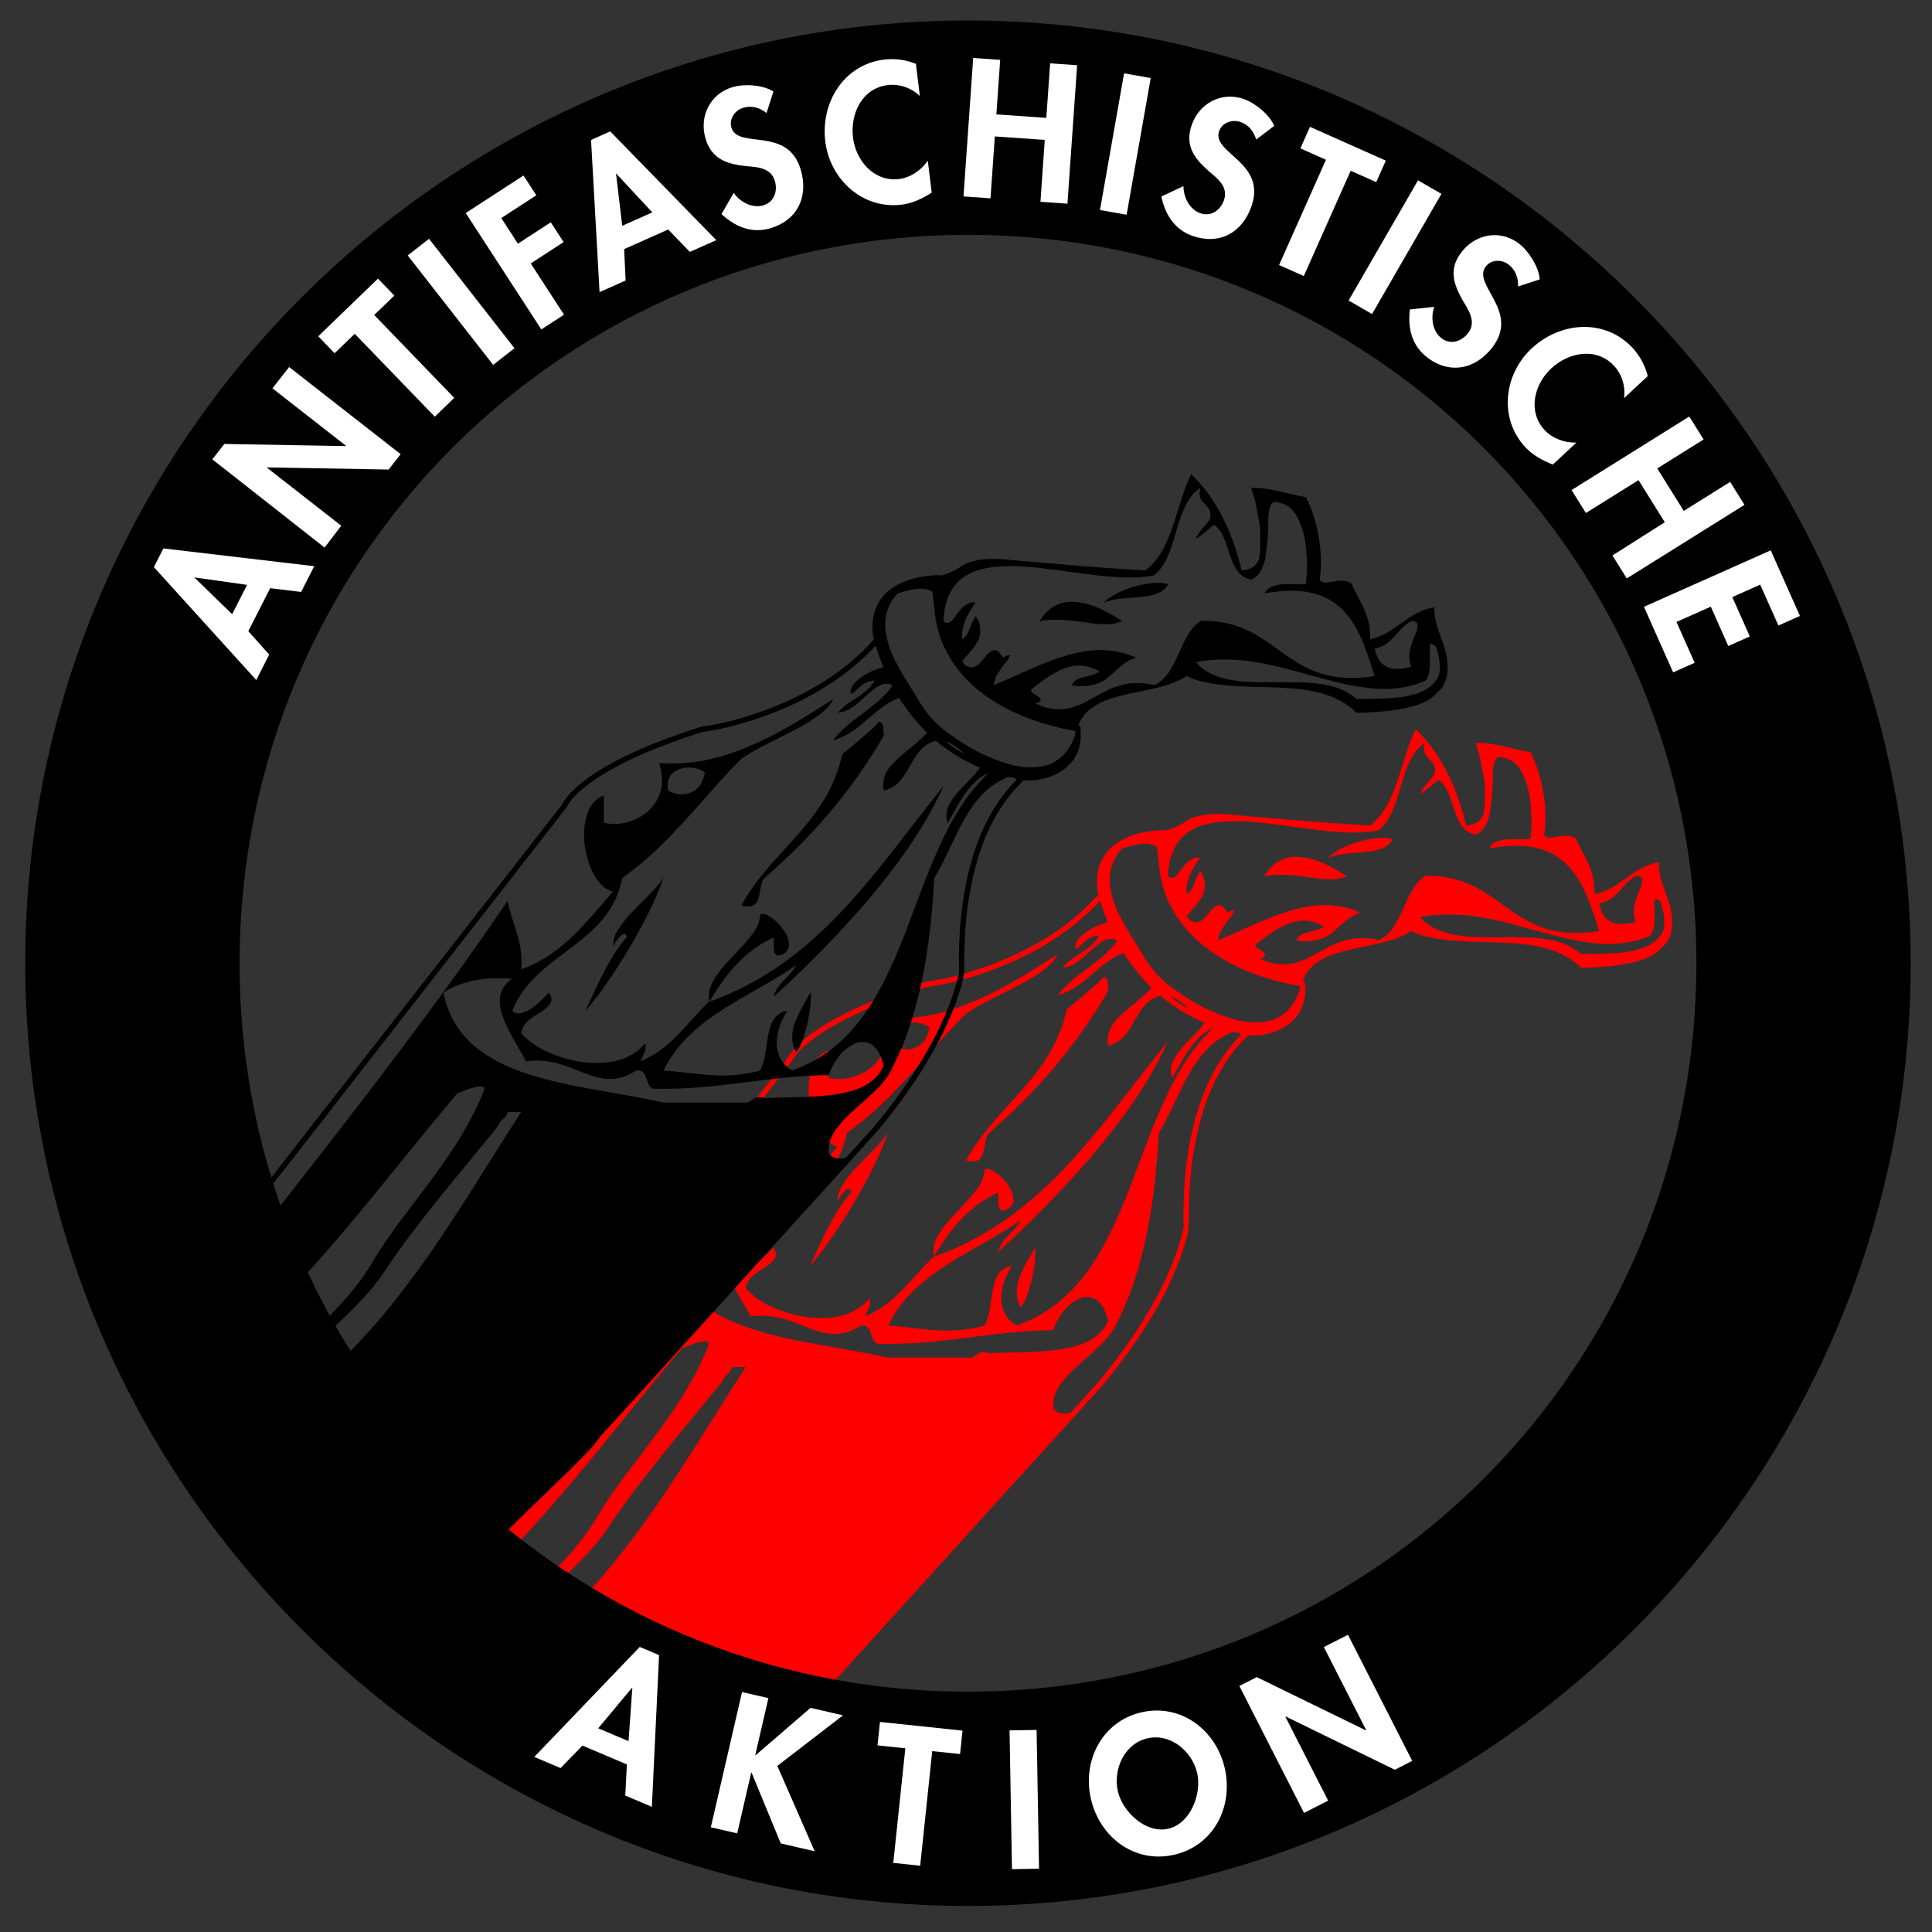 <?xml version="1.0" encoding="UTF-8" standalone="no"?>
<!-- Created with Inkscape (http://www.inkscape.org/) -->
<svg xmlns:inkscape="http://www.inkscape.org/namespaces/inkscape" xmlns:rdf="http://www.w3.org/1999/02/22-rdf-syntax-ns#" xmlns="http://www.w3.org/2000/svg" xmlns:xlink="http://www.w3.org/1999/xlink" xmlns:ns1="http://sozi.baierouge.fr" xmlns:cc="http://creativecommons.org/ns#" xmlns:sodipodi="http://sodipodi.sourceforge.net/DTD/sodipodi-0.dtd" xmlns:dc="http://purl.org/dc/elements/1.1/" id="svg2" xml:space="preserve" viewBox="0 0 367.35 367.35" version="1.1" inkscape:version="0.91 r13725">
  <rect x="0" y="0" width="367.35" height="367.35" fill="#333333" stroke="none"/>
  <g id="g12" transform="matrix(1.25,0,0,-1.25,0,367.35)">
    <g id="g14" transform="scale(.12)">
      <g id="g3105-0" style="fill:#ff0000" transform="matrix(.954 0 0 -.954 429.99 1592.2)">
        <title id="title3107-4">Layer 1</title>
        <g id="svg_1-8" style="fill:#ff0000">
          <g id="svg_2-1" style="fill:#ff0000">
            <path id="svg_3-0" style="fill-rule:evenodd;fill:#ff0000" d="m1399.7 216.96c-11.986 24.413-59.791 13.008-84.719 24.48-1.061-0.032 0.446-0.974 0.719-1.2 0.305-0.655 0.965-0.957 1.44-1.44 1.007-0.913 2.169-1.672 3.12-2.64 2.312-1.528 4.601-3.08 6.961-4.56 4.951-2.728 10.135-5.224 15.6-7.44 11.236-4.043 22.893-7.667 37.199-8.64 0.389 0.068 0.414-0.227 0.72-0.24 7.036-0.156 13.743 0.017 18.96 1.68z"/>
            <path id="svg_4-7" style="fill-rule:evenodd;fill:#ff0000" d="m1338.7 265.68c-13.083 7.62-37.048 3.816-53.04 1.44-16.945-2.077-38.676-4.791-56.158-1.2-0.979-0.231 0.691-1.61 0.959-2.16 0.435-0.926 1.044-1.675 1.68-2.4 1.031-1.689 2.324-3.117 3.6-4.56 2.527-2.915 5.431-5.449 8.4-7.92 6.567-4.313 13.826-7.934 24.24-8.4 0.389 0.067 0.414-0.227 0.72-0.24 31.057 0.624 49.344 14.015 69.599 25.44z"/>
            <path id="svg_5-3" style="fill-rule:evenodd;fill:#ff0000" d="m1015.9 399.84c1.465 0.456 2.786 1.055 3.601 2.16 2.586 3.655 1.628 10.852 2.399 16.32-21.491 36.907-45.763 71.039-72.479 102.72-13.559 15.64-27.4 31-42 45.6-14.602 14.603-30.254 28.139-45.36 42.24-5.587 9.292-3.532 26.228-11.28 33.36-3.633 3.552-12.366 3.355-18 1.68 38.986-72.617 113.93-109.27 133.92-200.88 16.217-14.104 33.65-26.991 48.481-42.48 0.133-0.346 0.374-0.585 0.719-0.72z"/>
            <path id="svg_6-6" style="fill-rule:evenodd;fill:#ff0000" d="m1166.6 502.56c0.621 0.407-0.465 1.116-0.24 1.92-1.039-0.339 0.1-1.318 0.24-1.92z"/>
            <path id="svg_7-3" style="fill-rule:evenodd;fill:#ff0000" d="m728.88 607.44c0.204-0.044 0.227 0.093 0.24 0.24-12.542 34.178-28.782 64.659-46.08 94.08-8.688 14.672-17.854 28.866-27.36 42.72-4.771 6.908-9.78 13.58-14.64 20.4-2.667 3.173-5.189 6.491-7.68 9.84-1.416 1.464-2.693 3.067-3.84 4.8-0.966 0.475-1.161 1.72-2.16 2.16-0.017 0.704-0.549 0.892-0.96 1.2-0.096 0.274-0.716 1.588-0.72 0.48 16.261-34.458 31.026-70.416 54.72-97.44-0.492-1.908-0.878-3.922-2.88-4.32-4.473 0.497-6.914 4.146-9.12 6.96-2.294 2.926-4.689 6.161-6 9.84-0.925-11.826 5.098-20.808 10.32-28.08 16.422-22.938 39.414-39.306 55.92-62.16-0.068-0.388 0.227-0.413 0.24-0.72z"/>
            <path id="svg_8-9" style="fill-rule:evenodd;fill:#ff0000" d="m924.24 759.6c0.204-0.044 0.227 0.094 0.241 0.24 0.075 1.045 0.275 1.963 0.479 2.88 0.367 16.287-2.625 29.216-5.521 42.24-3.463 12.377-6.638 25.041-13.68 33.84-8.089-10.196-6.306-31.812-0.24-42.96 4.946-13.054 12.162-23.838 18.479-35.52-0.066-0.387 0.229-0.413 0.242-0.72z"/>
            <path id="svg_9-5" style="fill-rule:evenodd;fill:#ff0000" d="m1083.4 820.56c0.34 0.361 0.887 1.035 0.479 1.44-0.419-0.22-0.53-0.75-0.479-1.44z"/>
            <path id="svg_10-4" style="fill-rule:evenodd;fill:#ff0000" d="m1430.2 70.8h0.24c33.084 31.877 54.424 75.494 66.961 127.92 11.732-0.667 19.316-5.483 22.799-14.4 2.242-9.792 1.922-21.995 1.92-34.08 0-6.323-0.573-11.481-1.68-16.8-1.115-5.367-1.863-10.499-2.88-15.6-1.696-10.304-4.622-20.658-7.681-28.8 28.896-0.496 48.2 8.601 72.96 12.24 7.47 14.451 12.753 31.088 16.32 49.44 3.583 17.612 4.871 41.157 1.92 60.48 1.536 1.985 3.755 3.285 6.72 3.84 11.959-0.784 27.359-6.632 36 1.92 9.465 22.856 25.555 40.365 24.24 73.2 34.928-7.553 49.531-36.708 85.441-42.48-0.342 30.807 16.588 46.688 17.52 77.28v6.48c-1.014 13.547-5.354 23.767-14.16 29.52-6.062 8.418-16.047 12.912-26.641 16.8-22.162 6.878-48.844 9.236-77.039 10.08h-1.92c-2.688-0.193-3.475-2.286-5.041-3.6-1.545-1.255-3.121-2.479-4.561-3.84-3.296-2.304-6.396-4.802-10.079-6.72-6.985-4.295-14.819-7.74-23.521-10.32-17.006-5.553-37.332-7.787-58.799-8.88-43.254-1.787-89.798-0.283-121.44-13.68-0.834-0.685-2.037-1.002-3.119-1.44-0.535-0.75-1.109 0.472-1.68 0.48-41.133 26.868-120.99 15.013-141.6 62.4-0.551 0.655-1.4 2.032-0.241 2.4 2.485 0.715 1.837 4.563 2.401 7.2v9.6c-0.574 5.746-1.5 11.14-3.121 15.84-3.377 9.263-8.35 16.931-15.36 22.56-13.11 11.594-32.591 19.161-57.12 17.76-38.018 35.343-60.561 86.154-71.52 148.56-5.964 30.757-7.686 65.754-7.681 102.48-0.464 16.812-6.538 29.884-10.8 43.68-4.955 13.364-10.586 26.054-16.32 38.64-24.287 49.074-54.468 92.247-87.839 132.24-34.721 38.64-69.737 76.979-104.64 115.44-69.693 77.03-139.66 153.77-209.28 230.88-17.69 19.029-34.792 38.647-52.56 57.601-4.471 4.729-7.573 10.826-12.24 15.359-4.128 4.992-8.768 9.472-13.2 14.16-9.029 9.291-18.229 18.411-27.6 27.36-32.598 31.642-65.311 63.172-97.68 95.04-4.988 4.132-9.562 8.677-17.04 10.319h-85.92c-88.251-11.827-159.06-41.096-213.84-86.399-27.21-22.791-50.564-49.435-69.6-80.4-9.38-15.58-17.868-32.052-24.96-49.92-6.719-18.24-14.049-35.871-16.08-58.8v-12c-0.086-9.162 3.602-16.066 6.72-22.8 9.15-19.759 19.732-39.04 30.24-57.36 14.222-24.737 29.641-48.279 46.8-70.08 8.355-11.165 17.621-21.419 26.88-31.68 10.073-9.367 17.334-21.546 26.4-31.92 16.723-22.157 34.192-43.568 50.88-65.76 68.475-87.196 136.44-174.93 204.72-262.32 34.059-43.783 68.276-87.399 102.24-131.28 8.67-10.85 17.167-21.874 25.68-32.88 4.848-4.912 7.47-12.05 12.24-17.04 4.098-5.583 9.321-10.039 14.4-14.64 21.21-17.669 46.284-31.476 72.96-43.68 26.591-12.369 55.28-22.641 84.48-32.4 7.131-2.629 16.682-2.838 24.48-4.8 8.336-1.343 15.771-3.588 23.76-5.28 15.147-4.293 29.982-8.898 44.16-14.16 56.261-21.581 104.8-50.875 141.36-92.16 2.263-0.919 0.312-3.5 0.24-5.52-0.549-2.012-0.704-4.417-0.721-6.96-0.616-4.589-0.071-9.953 0.241-14.4 1.229-8.931 3.813-16.505 7.438-23.04 7.565-12.756 18.846-21.795 33.36-27.6 6.931-3.23 15.193-5.127 23.52-6.96 8.257-1.059 19.145-2.938 27.361-1.68 7.843-2.316 14.773-5.545 21.359-9.12 5.917-4.243 11.887-8.433 20.641-9.84 16.342-4.86 37.13-2.904 55.439-1.2 18.512 1.808 37.291 3.349 56.16 4.8 37.288 3.271 74.82 6.301 113.28 8.4 0.773-0.053 1.016 0.424 1.92 0.24 3.863-0.137 4.729-3.272 7.441-4.56 1.82-2.1 3.922-3.917 5.76-6 3.557-4.363 7.02-8.82 9.84-13.92 5.971-9.869 10.484-21.196 14.64-32.88 8.103-23.66 14.399-49.123 24.724-70.559zm-700.84 792.48c22.234 1.206 41.996 4.885 64.32 6 23.228 1.851 45.611-1.037 63.6-6 14.614-24.024 2.674-74.605 36.48-79.439-7.053 11.907-13.68 24.24-14.16 42.72 0.621 18.419 8.477 29.604 20.64 36.48 81.177-28.419 117.9-101.3 149.04-179.76 15.275-39.524 29.284-80.316 46.559-117.84 8.424-19.017 18.043-36.837 28.801-53.52 5.377-8.303 11.266-16.095 17.279-23.76 3.37-3.51 6.199-7.561 9.84-10.8 2.125-2.996 5.122-5.118 7.441-7.92 0.451-0.428 1.109-0.649 1.439-1.2 0.342-0.057 0.404-0.395 0.721-0.48 0.268-0.499 0.258-0.508-0.241-0.24-27.149 13.012-39.384 40.936-54 66.48-3.78-6.852-1.876-18.37 1.68-24 3.312-6.689 7.796-12.204 12.481-17.52 9.121-10.878 20.348-19.651 28.318-31.68-10.977-4.863-21.455-10.224-31.438-16.08-4.675-3.247-9.559-6.281-14.161-9.6-2.201-1.719-4.397-3.442-6.719-5.04-2.183-1.529-4.191-4.407-6.721-4.8-35.775 9.185-31.97 57.951-68.881 66-3.419-22.842 10.18-34.518 21.602-44.88 11.857-10.782 25.299-19.98 36-31.92-13.841-14-26.162-29.52-37.201-46.32-34.522 13.319-50.109 45.57-87.36 56.16 10.903-14.376 25.296-25.266 39.841-36 7.138-5.501 14.275-11.005 21.119-16.8 3.235-3.086 6.334-6.307 9.602-9.36 1.297-1.903 3.067-3.332 4.318-5.28 1.018-1.701 4.023-3.438 3.12-5.52-1.959-2.648-7.448-2.182-11.279-1.68-3.554 1.167-6.694 2.746-9.601 4.56-5.537 3.822-10.296 8.423-15.358 12.72-9.979 8.821-18.952 18.649-35.521 20.88 13.236-17.164 38.215-22.584 48.479-42.72-15.463 0.536-21.292 11.988-30.479 18-2.934-5.107 0.947-10.968 3.6-14.16 3.145-3.576 6.904-6.535 10.801-9.36 8.034-5.405 17.375-9.504 28.079-12.24-3.913-9.046-7.416-18.504-10.32-28.56-36.741 39.34-84.536 69.703-140.4 90.72-13.891 5.39-28.329 10.231-43.68 14.16-14.755 4.588-31.288 7.345-47.76 10.08-29.161 9.479-57.448 19.833-84.24 31.68-26.276 12.285-51.598 25.521-72.72 42.96-5.256 4.344-10.094 9.106-14.64 14.16-4.317 5.363-7.497 11.864-12 17.04-8.362 10.999-16.858 21.862-25.44 32.64-33.722 43.559-67.659 86.9-101.52 130.32-67.532 86.878-135.4 173.4-202.8 260.4-17.194 21.366-33.676 43.443-50.88 64.8-8.336 10.944-16.587 21.973-25.44 32.4-9.63 9.729-18.507 20.212-27.36 30.72-33.786 43.495-62.709 91.85-86.16 145.68-3.779 23.229 5.72 41.607 10.56 60 6.464 17.855 14.114 34.526 22.56 50.4 17.749 30.89 38.797 58.482 64.8 81.12 3.55-3.41 12.902-1.018 17.28-3.601 7.603-4.796 9.472-15.328 19.68-17.52-3.395-30.845-31.781-36.699-36.48-66.24v-0.72c42.528-82.586 124.61-125.63 169.92-205.44 23.6-38.957 52.106-73.015 78.48-109.2 13.378-17.9 26.131-36.429 37.92-55.92 8.813-14.706 16.885-30.155 24.24-46.319 1.754-5.77 5.716-10.6 6-17.04-4.6-4.279-13.422-0.014-18.72 0.96-5.701 2.139-11.417 4.263-17.04 6.479-100.81 118.88-192.17 247.38-311.28 347.98 3.595 16.371-3.799 28.839-6.24 42.24-9.313-4.847-14.582-13.738-18.24-24.24-2.881-10.964-6.304-22.648-5.76-36.24 2.242-26.158 17.477-39.322 18-67.199 132.19-170.41 268.27-338.33 390.24-518.18 5.756 30.38 21.232 53.411 18.24 90.96 40.78-14.59 69.47-43.33 95.76-73.2 4.429-5.011 8.678-10.202 13.2-15.12 2.014-2.706 4.312-5.127 6.48-7.68 0.99-1.33 2.287-2.353 3.12-3.84 0.708-0.492 1.333-1.067 1.68-1.92 0.345-0.337 2.132-1.379 0.96-1.68-11.997-3.714-19.347-12.928-24.96-23.04-5.74-10.342-9.437-23.023-11.76-36.48-4.022-30.812 3.162-60.394 25.2-68.16v36.24c19.203 4.738 37.582-1.193 49.68-8.64 12.785-7.871 22.212-19.695 26.4-35.28 2.917-11.714 0.413-26.255-2.64-35.28 53.405 3.585 94.511-10.986 130.56-27.12 36.363-16.357 68.927-37.793 100.8-57.84-7.104 14.415-20.438 22.601-33.599 30.96-13.442 8.158-28.028 15.172-42.24 22.56-14.512 7.088-28.847 14.353-42 22.8-6.781 4.019-11.103 10.497-16.8 15.6-5.137 5.663-10.25 11.35-15.6 16.8-20.326 22.875-40.208 46.192-61.44 68.16-10.353 11.248-21.47 21.729-32.64 32.16-11.449 10.151-23.789 19.411-36 28.8-17.721 89.796-116.01 99.031-146.16 176.4 2.104 2.056 4.93 3.39 9.12 3.36 10.038-1.242 15.99-6.57 22.56-11.28 2.99-2.69 6.008-5.353 8.88-8.16 2.862-2.504 5.481-6.511 8.4-8.16 1.452 2.868 3.446 5.194 3.12 9.84-0.239 1.681-0.769 3.072-1.44 4.32-10.341 15.739-34.772 17.387-38.64 39.6v0.48c18.623 19.778 45.289 31.511 77.76 37.439 16.365 2.669 38.115 2.389 52.08-2.16 14.885-4.075 26.693-12.506 34.8-22.56 2.567 10.763-3.855 16.38-6 24 40.5-16.381 62.032-51.728 91.2-79.44-2.739-14.923 4.153-25.955 9.84-34.8 6.45-8.991 13.622-17.258 21.36-24.96 7.343-8.032 14.993-15.799 21.84-24.24 6.82-8.409 13.797-17.593 14.64-31.68 5.684-1.856 10.948 1.898 14.64 4.32 4.263 2.618 7.461 6.299 11.04 9.6 5.813 7.867 12.801 14.559 12.48 28.56-1.638 7.324-7.567 11.63-14.88 12.48-7.655-2.184-4.443-15.237-5.52-24-19.741 8.66-35.636 21.164-49.44 35.76-6.953 7.287-13.279 15.201-19.2 23.52-3.006 4.114-5.771 8.468-8.64 12.72-1.345 2.175-2.692 4.348-4.08 6.48-0.507 1.253-1.413 2.107-1.92 3.36-0.361 0.895-2.179 2.705-1.44 3.12 146.4-52.24 221.7-176.88 310.3-286.08-26.261 58.062-62.421 106.22-100.8 152.16-39.023 44.979-81.088 88.19-124.8 127.68 4.728-19.112 22.417-26.542 30-42-62.112 43.249-141.89 68.832-176.16 139.92zm651.64-658.08c-26.131 5.397-59.904 2.282-85.68-1.2-27.574-3.306-53.937-7.825-82.562-10.08-29.567-2.35-61.271-0.716-79.92 10.8-19.803 11.076-30.249 31.511-31.68 60.96 1.157 1.402 2.36 2.761 4.8 2.88 7.033-1.207 9.204-7.276 12.961-11.76 3.835-4.404 7.219-9.26 12.239-12.48 1.516-0.964 3.167-1.793 5.04-2.4 1.996-0.672 5.218-1.033 7.68-0.48-8.818 13.421-18.553 25.925-18.24 48.48 10.344-4.857 11.058-21.423 18.24-30.24 7.098 7.13 8.621 25.283 1.92 34.08-4.812 10.228-13.335 16.745-19.439 25.68 1.054 1.986 2.475 3.605 3.841 5.28 2.85 1.647 7.298 3.651 11.759 2.16 12.219-4.261 13.961-19 26.881-22.56 6.294 0.985 8.396 6.164 11.76 10.08 2.768-0.994 5.271-3.528 8.88-2.88-2.07 7.053-8.397 11.921-12 18.24-4.046 6.194-8.896 11.583-9.36 21.36 29.102-11.777 55.809-25.952 86.4-36.24 15.356-5.123 31.598-9.362 51.119-10.32 20.94-0.458 37.455 3.506 51.361 10.08-15.822 4.898-25.18 16.261-36.48 25.68-10.239 9.257-29.311 15.25-48.721 10.8 5.143-13.098 26.715-9.766 36.48-18.24-6.402-4.008-15.133-7.278-25.2-7.68-10.114-0.404-19.581 3.083-26.88 6-7.346 3.614-14.23 7.69-20.639 12.24-3.135 2.307-6.35 4.531-9.361 6.96-2.979 2.54-6.691 4.347-9.12 7.44 2.437 6.364 11.372 6.228 13.44 12.96-0.811 3.03-4.016 3.665-6.959 4.56 10.287 5.794 26.223 9.683 42 6.96 14.369-2.67 24.984-9.096 36-15.12 10.897-6.062 21.657-12.261 35.039-15.84 12.771-4.172 31.926-3.69 45.119-0.24 32.574-16.388 31.926-65.994 61.44-85.44 52.662-1.14 80.606 22.434 110.64 43.92 15.113 10.647 30.979 20.542 50.641 26.64 18.908 5.98 47.932 6.846 69.6 2.64-15.7-50.02-31.5-100.02-86.4-110.88-18.263-4.235-42.079-1.993-59.76 1.2 6.928-15.692 33.041-11.854 54.721-12.24 3.129-23.03 1.67-50.967-3.841-70.32-6.14-19.779-14.341-37.499-38.64-39.12-8.398 5.921-7.201 22.719-7.439 36-0.394 14.247-2.342 26.938-3.84 40.08-3.415 12.106-7.799 23.242-19.201 27.36-33.292-7.347-25.02-56.26-48.959-72.96-3.83 3.37-7.949 6.451-11.76 9.84-4.213 2.668-7.799 7.241-12.721 8.4 4.783-9.777 12.584-16.537 18.721-24.96 4.798-15.955-8.576-19.538-12.24-28.32-1.429-3.421-1.627-8.919-0.24-13.44-0.014-0.146-0.035-0.284-0.24-0.24-35.492 23.548-28.299 89.782-61.2 115.92zm-312.48 17.76c-0.308 0.013-0.333 0.308-0.721 0.24-10.464 0.656-18.54 3.701-27.36 6-10.797 11.21-19.068 28.219-16.08 50.88 2.778 20.103 10.66 35.1 18.72 49.92 8.11 14.77 17.584 28.176 25.921 42.72 8.463 14.416 19.242 26.517 31.68 36.96 25.892 19.869 54.205 37.313 90.24 47.04 17.222 5.314 44.714 5.126 57.839-3.6 7.147-4.292 13.306-9.575 17.761-16.56 2.484-3.195 4.526-6.833 6.239-10.8 1.702-4.059 4.177-7.344 3.601-13.68-52.9-9.49-97-27.74-131-56.16-16.908-14.294-31.374-31.026-41.521-52.08-5.349-10.251-9.291-21.909-12-34.8-2.615-13.066-3.342-28.019-5.279-41.76-4.292-3.151-10.275-4.607-18.001-4.32zm651.6 92.88c-0.299-10.139 2.293-17.388 5.041-24.48 1.835-7.162 7.68-13.758 5.52-22.56-1.572-1.948-4.193-2.846-7.68-2.88-18.744 9.657-24.441 32.359-48.721 36.48 2.842 15.158 10.355 25.644 26.881 27.12 8.447 0.368 15.088-1.072 21.6-2.64-1.136-3.425-2.298-6.822-2.641-11.04zm27.361-18.72c-0.867 16.705 3.188 38.589-6 48-19.273 9.308-49.012 13.565-77.041 9.6-26.828-3.012-49.791-9.888-73.439-16.08-23.326-6.514-46.562-13.119-72-17.52-24.045-4.72-57.867-5.958-82.08-0.48 3.914 5.846 11.186 10.413 17.76 14.4 7.379 3.58 15.346 6.573 24.479 8.4 17.964 3.957 39.833 4.007 61.92 3.84 21.878 0.042 44.46-0.62 63.12 2.64 9.588 1.372 18.006 3.914 25.92 6.96 3.532 1.907 7.48 3.399 10.561 5.76 3.816 1.703 6.045 4.994 9.84 6.72 46.07 0.15 92.443 0.604 108.24-29.52 4.678-12.232 0.418-29.01-3.121-39.6-1.998-1.92-4.137-3.703-7.92-3.84-0.28 0.04-0.261 0.38-0.239 0.72zm-629.76 135.84c-2.789-1.961-10.016-6.925-13.198-6.48 0.077-0.011 0.16 0.008 0.238 0 7.351 5.85 15.962 11.718 24.241 15.84-3.062-2.895-6.701-6.141-11.281-9.36zm-357.14 27.6c-16.727 1.511-28.916 11.139-25.2 30.72 5.347 2.973 11.471 5.169 19.92 5.04 17.543-1.816 26.012-12.708 28.8-29.28-5.82-4.18-13.23-6.77-23.52-6.48zm426.48 12.72c-55.029 21.53-68.931 86.27-98.159 134.4-4.106 80.057-15.54 152.78-38.641 213.84-5.829 15.21-12.533 29.547-19.68 43.44-7.474 13.566-18.248 23.832-29.279 33.84-11.058 9.983-22.631 19.45-32.881 30.24-9.548 11.252-20.489 22.39-19.681 43.2 2.486 7.121 13.129 9.539 22.32 6.96 4.572-3.668 8.021-8.459 12-12.721 4.004-4.236 7.971-8.51 11.76-12.96 8.122-8.439 15.573-17.547 23.04-26.64 14.854-18.267 28.846-37.396 42-57.36 25.783-40.38 49.463-82.856 62.16-136.32-1.639-56.221 4.448-106.73 16.801-149.76 6.385-21.456 14.254-41.426 24.239-59.28 4.896-9.025 10.397-17.443 16.321-25.44 3.009-3.95 6.051-7.868 9.358-11.52 1.474-1.966 3.386-3.495 4.802-5.52 0.979-0.779 1.859-1.66 2.639-2.64 0.813-0.806 2.522-1.549 1.439-2.88-1.838-2.363-7.772-3.045-10.558-2.879zm-686.12 267.36c-0.307 0.013-0.332 0.308-0.72 0.24-13.327 0.513-25.105 2.575-35.52 6-5.576 1.304-10.097 3.663-15.12 5.52-2.081 1.359-4.627 2.253-6.72 3.6-1.89 1.325-5.327 2.333-6 4.08 12.409 60.052 56.831 89.472 111.36 107.52 54.909 18.174 121.5 24.715 180.96 38.16 36.536-0.033 75.686 0.046 110.64 0 5.401-1.318 7.81-5.63 13.44-6.72 0.501-0.379 1.594-0.167 2.16-0.48 3.427-0.146 5.801 0.759 8.64 1.2 63.69-2.633 136.01 3.369 157.2-41.76 0.418-0.221 0.529-0.75 0.479-1.44-2.672-9.728-6.078-18.721-12.479-24.72-4.444-6.866-19.54-8.861-27.361-3.6-16.582 8.217-26.35 23.249-33.358 41.039-82.402 0.858-148.98 20.535-233.28 18-11.004-3.956-5.472-24.448-20.64-24.239-5.946 1.733-9.816 5.543-15.6 7.439-5.711 1.969-11.493 3.867-19.2 3.84-14.845 0.525-26.391-4.328-37.44-8.399-21.093-8.307-44.944-19.301-75.84-14.88-9.089-17.71-20.118-33.482-28.08-52.32-3.851-9.309-7.7-19.765-6.48-33.36 1.059-5.661 3.009-10.431 5.76-14.4 1.59-1.771 2.895-3.826 4.8-5.28 0.818-0.862 1.823-1.538 2.64-2.4 0.504-0.296 0.936-0.664 1.44-0.96 0.049-0.399 1.875-0.871 0.72-0.96-8.087-0.953-17.389-0.691-26.401-0.72zm20.88 178.32c-1.355 6.245-6.597 8.603-9.84 12.96-4.94 9.779-12.693 16.747-18.96 25.2-6.619 8.101-13.246 16.193-19.92 24.239-13.303 16.218-26.639 32.401-39.84 48.721-26.229 32.729-52.145 65.775-75.6 101.28-47.14 70.455-128.21 108.27-158.4 194.88 78.001-46.88 139.01-110.75 192.24-182.4 26.956-35.444 51.645-73.156 76.08-111.12 12.136-19.064 24.213-38.187 36.24-57.36 5.956-9.644 12.214-18.985 18-28.8 3.382-4.458 6-9.68 9.36-14.16 1.331-2.589 2.947-4.893 4.56-7.199 0.56-1.361 1.534-2.307 2.16-3.601 0.392-1.016 2.479-2.735 1.68-3.359h-17.28c-0.302 0.097-0.49 0.308-0.48 0.719zm-225.6 535.44c-6.539-29.78-29.355-43.285-66.48-42.479 7.36 27.999 31.92 40.879 66.48 42.479zm12.48 0.24c-1.203 12.106 2.174 21.648 13.92 21.601 6.421-0.299 11.632-1.809 16.56-3.601 3.262-18.28-14.397-19.833-30.48-18z"/>
            <path id="svg_11-3" style="fill-rule:evenodd;fill:#ff0000" d="m421.2 723.36c0.567 0.067-0.275 0.641-0.24 0.96-0.736-0.236 0.276-0.64 0.24-0.96z"/>
            <path id="svg_12-9" style="fill-rule:evenodd;fill:#ff0000" d="m412.8 733.92c0.134 0.86-0.783 2.732-2.16 2.88 0.621-1.059 1.493-1.867 2.16-2.88z"/>
            <path id="svg_13-8" style="fill-rule:evenodd;fill:#ff0000" d="m1072.8 838.8c0.528-0.219-0.927 1.375-0.96 2.16-0.262 0.493-1.962 2.337-0.959 1.2 0.435-1.325 1.232-2.287 1.919-3.36z"/>
          </g>
        </g>
      </g>
      <g id="g3105" transform="matrix(.954 0 0 -.954 145.39 1915.5)">
        <title id="title3107">Layer 1</title>
        <g id="svg_1">
          <g id="svg_2">
            <path id="svg_3" style="fill-rule:evenodd" d="m1399.7 216.96c-11.986 24.413-59.791 13.008-84.719 24.48-1.061-0.032 0.446-0.974 0.719-1.2 0.305-0.655 0.965-0.957 1.44-1.44 1.007-0.913 2.169-1.672 3.12-2.64 2.312-1.528 4.601-3.08 6.961-4.56 4.951-2.728 10.135-5.224 15.6-7.44 11.236-4.043 22.893-7.667 37.199-8.64 0.389 0.068 0.414-0.227 0.72-0.24 7.036-0.156 13.743 0.017 18.96 1.68z"/>
            <path id="svg_4" style="fill-rule:evenodd" d="m1338.7 265.68c-13.083 7.62-37.048 3.816-53.04 1.44-16.945-2.077-38.676-4.791-56.158-1.2-0.979-0.231 0.691-1.61 0.959-2.16 0.435-0.926 1.044-1.675 1.68-2.4 1.031-1.689 2.324-3.117 3.6-4.56 2.527-2.915 5.431-5.449 8.4-7.92 6.567-4.313 13.826-7.934 24.24-8.4 0.389 0.067 0.414-0.227 0.72-0.24 31.057 0.624 49.344 14.015 69.599 25.44z"/>
            <path id="svg_5" style="fill-rule:evenodd" d="m1015.9 399.84c1.465 0.456 2.786 1.055 3.601 2.16 2.586 3.655 1.628 10.852 2.399 16.32-21.491 36.907-45.763 71.039-72.479 102.72-13.559 15.64-27.4 31-42 45.6-14.602 14.603-30.254 28.139-45.36 42.24-5.587 9.292-3.532 26.228-11.28 33.36-3.633 3.552-12.366 3.355-18 1.68 38.986-72.617 113.93-109.27 133.92-200.88 16.217-14.104 33.65-26.991 48.481-42.48 0.133-0.346 0.374-0.585 0.719-0.72z"/>
            <path id="svg_6" style="fill-rule:evenodd" d="m1166.6 502.56c0.621 0.407-0.465 1.116-0.24 1.92-1.039-0.339 0.1-1.318 0.24-1.92z"/>
            <path id="svg_7" style="fill-rule:evenodd" d="m728.88 607.44c0.204-0.044 0.227 0.093 0.24 0.24-12.542 34.178-28.782 64.659-46.08 94.08-8.688 14.672-17.854 28.866-27.36 42.72-4.771 6.908-9.78 13.58-14.64 20.4-2.667 3.173-5.189 6.491-7.68 9.84-1.416 1.464-2.693 3.067-3.84 4.8-0.966 0.475-1.161 1.72-2.16 2.16-0.017 0.704-0.549 0.892-0.96 1.2-0.096 0.274-0.716 1.588-0.72 0.48 16.261-34.458 31.026-70.416 54.72-97.44-0.492-1.908-0.878-3.922-2.88-4.32-4.473 0.497-6.914 4.146-9.12 6.96-2.294 2.926-4.689 6.161-6 9.84-0.925-11.826 5.098-20.808 10.32-28.08 16.422-22.938 39.414-39.306 55.92-62.16-0.068-0.388 0.227-0.413 0.24-0.72z"/>
            <path id="svg_8" style="fill-rule:evenodd" d="m924.24 759.6c0.204-0.044 0.227 0.094 0.241 0.24 0.075 1.045 0.275 1.963 0.479 2.88 0.367 16.287-2.625 29.216-5.521 42.24-3.463 12.377-6.638 25.041-13.68 33.84-8.089-10.196-6.306-31.812-0.24-42.96 4.946-13.054 12.162-23.838 18.479-35.52-0.066-0.387 0.229-0.413 0.242-0.72z"/>
            <path id="svg_9" style="fill-rule:evenodd" d="m1083.4 820.56c0.34 0.361 0.887 1.035 0.479 1.44-0.419-0.22-0.53-0.75-0.479-1.44z"/>
            <path id="svg_10" style="fill-rule:evenodd" d="m1430.2 70.8h0.24c33.084 31.877 54.424 75.494 66.961 127.92 11.732-0.667 19.316-5.483 22.799-14.4 2.242-9.792 1.922-21.995 1.92-34.08 0-6.323-0.573-11.481-1.68-16.8-1.115-5.367-1.863-10.499-2.88-15.6-1.696-10.304-4.622-20.658-7.681-28.8 28.896-0.496 48.2 8.601 72.96 12.24 7.47 14.451 12.753 31.088 16.32 49.44 3.583 17.612 4.871 41.157 1.92 60.48 1.536 1.985 3.755 3.285 6.72 3.84 11.959-0.784 27.359-6.632 36 1.92 9.465 22.856 25.555 40.365 24.24 73.2 34.928-7.553 49.531-36.708 85.441-42.48-0.342 30.807 16.588 46.688 17.52 77.28v6.48c-1.014 13.547-5.354 23.767-14.16 29.52-6.062 8.418-16.047 12.912-26.641 16.8-22.162 6.878-48.844 9.236-77.039 10.08h-1.92c-2.688-0.193-3.475-2.286-5.041-3.6-1.545-1.255-3.121-2.479-4.561-3.84-3.296-2.304-6.396-4.802-10.079-6.72-6.985-4.295-14.819-7.74-23.521-10.32-17.006-5.553-37.332-7.787-58.799-8.88-43.254-1.787-89.798-0.283-121.44-13.68-0.834-0.685-2.037-1.002-3.119-1.44-0.535-0.75-1.109 0.472-1.68 0.48-41.133 26.868-120.99 15.013-141.6 62.4-0.551 0.655-1.4 2.032-0.241 2.4 2.485 0.715 1.837 4.563 2.401 7.2v9.6c-0.574 5.746-1.5 11.14-3.121 15.84-3.377 9.263-8.35 16.931-15.36 22.56-13.11 11.594-32.591 19.161-57.12 17.76-38.018 35.343-60.561 86.154-71.52 148.56-5.964 30.757-7.686 65.754-7.681 102.48-0.464 16.812-6.538 29.884-10.8 43.68-4.955 13.364-10.586 26.054-16.32 38.64-24.287 49.074-54.468 92.247-87.839 132.24-34.721 38.64-69.737 76.979-104.64 115.44-69.693 77.03-139.66 153.77-209.28 230.88-17.69 19.029-34.792 38.647-52.56 57.601-4.471 4.729-7.573 10.826-12.24 15.359-4.128 4.992-8.768 9.472-13.2 14.16-9.029 9.291-18.229 18.411-27.6 27.36-32.598 31.642-65.311 63.172-97.68 95.04-4.988 4.132-9.562 8.677-17.04 10.319h-85.92c-88.251-11.827-159.06-41.096-213.84-86.399-27.21-22.791-50.564-49.435-69.6-80.4-9.38-15.58-17.868-32.052-24.96-49.92-6.719-18.24-14.049-35.871-16.08-58.8v-12c-0.086-9.162 3.602-16.066 6.72-22.8 9.15-19.759 19.732-39.04 30.24-57.36 14.222-24.737 29.641-48.279 46.8-70.08 8.355-11.165 17.621-21.419 26.88-31.68 10.073-9.367 17.334-21.546 26.4-31.92 16.723-22.157 34.192-43.568 50.88-65.76 68.475-87.196 136.44-174.93 204.72-262.32 34.059-43.783 68.276-87.399 102.24-131.28 8.67-10.85 17.167-21.874 25.68-32.88 4.848-4.912 7.47-12.05 12.24-17.04 4.098-5.583 9.321-10.039 14.4-14.64 21.21-17.669 46.284-31.476 72.96-43.68 26.591-12.369 55.28-22.641 84.48-32.4 7.131-2.629 16.682-2.838 24.48-4.8 8.336-1.343 15.771-3.588 23.76-5.28 15.147-4.293 29.982-8.898 44.16-14.16 56.261-21.581 104.8-50.875 141.36-92.16 2.263-0.919 0.312-3.5 0.24-5.52-0.549-2.012-0.704-4.417-0.721-6.96-0.616-4.589-0.071-9.953 0.241-14.4 1.229-8.931 3.813-16.505 7.438-23.04 7.565-12.756 18.846-21.795 33.36-27.6 6.931-3.23 15.193-5.127 23.52-6.96 8.257-1.059 19.145-2.938 27.361-1.68 7.843-2.316 14.773-5.545 21.359-9.12 5.917-4.243 11.887-8.433 20.641-9.84 16.342-4.86 37.13-2.904 55.439-1.2 18.512 1.808 37.291 3.349 56.16 4.8 37.288 3.271 74.82 6.301 113.28 8.4 0.773-0.053 1.016 0.424 1.92 0.24 3.863-0.137 4.729-3.272 7.441-4.56 1.82-2.1 3.922-3.917 5.76-6 3.557-4.363 7.02-8.82 9.84-13.92 5.971-9.869 10.484-21.196 14.64-32.88 8.103-23.66 14.399-49.123 24.724-70.559zm-700.84 792.48c22.234 1.206 41.996 4.885 64.32 6 23.228 1.851 45.611-1.037 63.6-6 14.614-24.024 2.674-74.605 36.48-79.439-7.053 11.907-13.68 24.24-14.16 42.72 0.621 18.419 8.477 29.604 20.64 36.48 81.177-28.419 117.9-101.3 149.04-179.76 15.275-39.524 29.284-80.316 46.559-117.84 8.424-19.017 18.043-36.837 28.801-53.52 5.377-8.303 11.266-16.095 17.279-23.76 3.37-3.51 6.199-7.561 9.84-10.8 2.125-2.996 5.122-5.118 7.441-7.92 0.451-0.428 1.109-0.649 1.439-1.2 0.342-0.057 0.404-0.395 0.721-0.48 0.268-0.499 0.258-0.508-0.241-0.24-27.149 13.012-39.384 40.936-54 66.48-3.78-6.852-1.876-18.37 1.68-24 3.312-6.689 7.796-12.204 12.481-17.52 9.121-10.878 20.348-19.651 28.318-31.68-10.977-4.863-21.455-10.224-31.438-16.08-4.675-3.247-9.559-6.281-14.161-9.6-2.201-1.719-4.397-3.442-6.719-5.04-2.183-1.529-4.191-4.407-6.721-4.8-35.775 9.185-31.97 57.951-68.881 66-3.419-22.842 10.18-34.518 21.602-44.88 11.857-10.782 25.299-19.98 36-31.92-13.841-14-26.162-29.52-37.201-46.32-34.522 13.319-50.109 45.57-87.36 56.16 10.903-14.376 25.296-25.266 39.841-36 7.138-5.501 14.275-11.005 21.119-16.8 3.235-3.086 6.334-6.307 9.602-9.36 1.297-1.903 3.067-3.332 4.318-5.28 1.018-1.701 4.023-3.438 3.12-5.52-1.959-2.648-7.448-2.182-11.279-1.68-3.554 1.167-6.694 2.746-9.601 4.56-5.537 3.822-10.296 8.423-15.358 12.72-9.979 8.821-18.952 18.649-35.521 20.88 13.236-17.164 38.215-22.584 48.479-42.72-15.463 0.536-21.292 11.988-30.479 18-2.934-5.107 0.947-10.968 3.6-14.16 3.145-3.576 6.904-6.535 10.801-9.36 8.034-5.405 17.375-9.504 28.079-12.24-3.913-9.046-7.416-18.504-10.32-28.56-36.741 39.34-84.536 69.703-140.4 90.72-13.891 5.39-28.329 10.231-43.68 14.16-14.755 4.588-31.288 7.345-47.76 10.08-29.161 9.479-57.448 19.833-84.24 31.68-26.276 12.285-51.598 25.521-72.72 42.96-5.256 4.344-10.094 9.106-14.64 14.16-4.317 5.363-7.497 11.864-12 17.04-8.362 10.999-16.858 21.862-25.44 32.64-33.722 43.559-67.659 86.9-101.52 130.32-67.532 86.878-135.4 173.4-202.8 260.4-17.194 21.366-33.676 43.443-50.88 64.8-8.336 10.944-16.587 21.973-25.44 32.4-9.63 9.729-18.507 20.212-27.36 30.72-33.786 43.495-62.709 91.85-86.16 145.68-3.779 23.229 5.72 41.607 10.56 60 6.464 17.855 14.114 34.526 22.56 50.4 17.749 30.89 38.797 58.482 64.8 81.12 3.55-3.41 12.902-1.018 17.28-3.601 7.603-4.796 9.472-15.328 19.68-17.52-3.395-30.845-31.781-36.699-36.48-66.24v-0.72c42.528-82.586 124.61-125.63 169.92-205.44 23.6-38.957 52.106-73.015 78.48-109.2 13.378-17.9 26.131-36.429 37.92-55.92 8.813-14.706 16.885-30.155 24.24-46.319 1.754-5.77 5.716-10.6 6-17.04-4.6-4.279-13.422-0.014-18.72 0.96-5.701 2.139-11.417 4.263-17.04 6.479-100.81 118.88-192.17 247.38-311.28 347.98 3.595 16.371-3.799 28.839-6.24 42.24-9.313-4.847-14.582-13.738-18.24-24.24-2.881-10.964-6.304-22.648-5.76-36.24 2.242-26.158 17.477-39.322 18-67.199 132.19-170.41 268.27-338.33 390.24-518.18 5.756 30.38 21.232 53.411 18.24 90.96 40.78-14.59 69.47-43.33 95.76-73.2 4.429-5.011 8.678-10.202 13.2-15.12 2.014-2.706 4.312-5.127 6.48-7.68 0.99-1.33 2.287-2.353 3.12-3.84 0.708-0.492 1.333-1.067 1.68-1.92 0.345-0.337 2.132-1.379 0.96-1.68-11.997-3.714-19.347-12.928-24.96-23.04-5.74-10.342-9.437-23.023-11.76-36.48-4.022-30.812 3.162-60.394 25.2-68.16v36.24c19.203 4.738 37.582-1.193 49.68-8.64 12.785-7.871 22.212-19.695 26.4-35.28 2.917-11.714 0.413-26.255-2.64-35.28 53.405 3.585 94.511-10.986 130.56-27.12 36.363-16.357 68.927-37.793 100.8-57.84-7.104 14.415-20.438 22.601-33.599 30.96-13.442 8.158-28.028 15.172-42.24 22.56-14.512 7.088-28.847 14.353-42 22.8-6.781 4.019-11.103 10.497-16.8 15.6-5.137 5.663-10.25 11.35-15.6 16.8-20.326 22.875-40.208 46.192-61.44 68.16-10.353 11.248-21.47 21.729-32.64 32.16-11.449 10.151-23.789 19.411-36 28.8-17.721 89.796-116.01 99.031-146.16 176.4 2.104 2.056 4.93 3.39 9.12 3.36 10.038-1.242 15.99-6.57 22.56-11.28 2.99-2.69 6.008-5.353 8.88-8.16 2.862-2.504 5.481-6.511 8.4-8.16 1.452 2.868 3.446 5.194 3.12 9.84-0.239 1.681-0.769 3.072-1.44 4.32-10.341 15.739-34.772 17.387-38.64 39.6v0.48c18.623 19.778 45.289 31.511 77.76 37.439 16.365 2.669 38.115 2.389 52.08-2.16 14.885-4.075 26.693-12.506 34.8-22.56 2.567 10.763-3.855 16.38-6 24 40.5-16.381 62.032-51.728 91.2-79.44-2.739-14.923 4.153-25.955 9.84-34.8 6.45-8.991 13.622-17.258 21.36-24.96 7.343-8.032 14.993-15.799 21.84-24.24 6.82-8.409 13.797-17.593 14.64-31.68 5.684-1.856 10.948 1.898 14.64 4.32 4.263 2.618 7.461 6.299 11.04 9.6 5.813 7.867 12.801 14.559 12.48 28.56-1.638 7.324-7.567 11.63-14.88 12.48-7.655-2.184-4.443-15.237-5.52-24-19.741 8.66-35.636 21.164-49.44 35.76-6.953 7.287-13.279 15.201-19.2 23.52-3.006 4.114-5.771 8.468-8.64 12.72-1.345 2.175-2.692 4.348-4.08 6.48-0.507 1.253-1.413 2.107-1.92 3.36-0.361 0.895-2.179 2.705-1.44 3.12 146.4-52.24 221.7-176.88 310.3-286.08-26.261 58.062-62.421 106.22-100.8 152.16-39.023 44.979-81.088 88.19-124.8 127.68 4.728-19.112 22.417-26.542 30-42-62.112 43.249-141.89 68.832-176.16 139.92zm651.64-658.08c-26.131 5.397-59.904 2.282-85.68-1.2-27.574-3.306-53.937-7.825-82.562-10.08-29.567-2.35-61.271-0.716-79.92 10.8-19.803 11.076-30.249 31.511-31.68 60.96 1.157 1.402 2.36 2.761 4.8 2.88 7.033-1.207 9.204-7.276 12.961-11.76 3.835-4.404 7.219-9.26 12.239-12.48 1.516-0.964 3.167-1.793 5.04-2.4 1.996-0.672 5.218-1.033 7.68-0.48-8.818 13.421-18.553 25.925-18.24 48.48 10.344-4.857 11.058-21.423 18.24-30.24 7.098 7.13 8.621 25.283 1.92 34.08-4.812 10.228-13.335 16.745-19.439 25.68 1.054 1.986 2.475 3.605 3.841 5.28 2.85 1.647 7.298 3.651 11.759 2.16 12.219-4.261 13.961-19 26.881-22.56 6.294 0.985 8.396 6.164 11.76 10.08 2.768-0.994 5.271-3.528 8.88-2.88-2.07 7.053-8.397 11.921-12 18.24-4.046 6.194-8.896 11.583-9.36 21.36 29.102-11.777 55.809-25.952 86.4-36.24 15.356-5.123 31.598-9.362 51.119-10.32 20.94-0.458 37.455 3.506 51.361 10.08-15.822 4.898-25.18 16.261-36.48 25.68-10.239 9.257-29.311 15.25-48.721 10.8 5.143-13.098 26.715-9.766 36.48-18.24-6.402-4.008-15.133-7.278-25.2-7.68-10.114-0.404-19.581 3.083-26.88 6-7.346 3.614-14.23 7.69-20.639 12.24-3.135 2.307-6.35 4.531-9.361 6.96-2.979 2.54-6.691 4.347-9.12 7.44 2.437 6.364 11.372 6.228 13.44 12.96-0.811 3.03-4.016 3.665-6.959 4.56 10.287 5.794 26.223 9.683 42 6.96 14.369-2.67 24.984-9.096 36-15.12 10.897-6.062 21.657-12.261 35.039-15.84 12.771-4.172 31.926-3.69 45.119-0.24 32.574-16.388 31.926-65.994 61.44-85.44 52.662-1.14 80.606 22.434 110.64 43.92 15.113 10.647 30.979 20.542 50.641 26.64 18.908 5.98 47.932 6.846 69.6 2.64-15.7-50.02-31.5-100.02-86.4-110.88-18.263-4.235-42.079-1.993-59.76 1.2 6.928-15.692 33.041-11.854 54.721-12.24 3.129-23.03 1.67-50.967-3.841-70.32-6.14-19.779-14.341-37.499-38.64-39.12-8.398 5.921-7.201 22.719-7.439 36-0.394 14.247-2.342 26.938-3.84 40.08-3.415 12.106-7.799 23.242-19.201 27.36-33.292-7.347-25.02-56.26-48.959-72.96-3.83 3.37-7.949 6.451-11.76 9.84-4.213 2.668-7.799 7.241-12.721 8.4 4.783-9.777 12.584-16.537 18.721-24.96 4.798-15.955-8.576-19.538-12.24-28.32-1.429-3.421-1.627-8.919-0.24-13.44-0.014-0.146-0.035-0.284-0.24-0.24-35.492 23.548-28.299 89.782-61.2 115.92zm-312.48 17.76c-0.308 0.013-0.333 0.308-0.721 0.24-10.464 0.656-18.54 3.701-27.36 6-10.797 11.21-19.068 28.219-16.08 50.88 2.778 20.103 10.66 35.1 18.72 49.92 8.11 14.77 17.584 28.176 25.921 42.72 8.463 14.416 19.242 26.517 31.68 36.96 25.892 19.869 54.205 37.313 90.24 47.04 17.222 5.314 44.714 5.126 57.839-3.6 7.147-4.292 13.306-9.575 17.761-16.56 2.484-3.195 4.526-6.833 6.239-10.8 1.702-4.059 4.177-7.344 3.601-13.68-52.9-9.49-97-27.74-131-56.16-16.908-14.294-31.374-31.026-41.521-52.08-5.349-10.251-9.291-21.909-12-34.8-2.615-13.066-3.342-28.019-5.279-41.76-4.292-3.151-10.275-4.607-18.001-4.32zm651.6 92.88c-0.299-10.139 2.293-17.388 5.041-24.48 1.835-7.162 7.68-13.758 5.52-22.56-1.572-1.948-4.193-2.846-7.68-2.88-18.744 9.657-24.441 32.359-48.721 36.48 2.842 15.158 10.355 25.644 26.881 27.12 8.447 0.368 15.088-1.072 21.6-2.64-1.136-3.425-2.298-6.822-2.641-11.04zm27.361-18.72c-0.867 16.705 3.188 38.589-6 48-19.273 9.308-49.012 13.565-77.041 9.6-26.828-3.012-49.791-9.888-73.439-16.08-23.326-6.514-46.562-13.119-72-17.52-24.045-4.72-57.867-5.958-82.08-0.48 3.914 5.846 11.186 10.413 17.76 14.4 7.379 3.58 15.346 6.573 24.479 8.4 17.964 3.957 39.833 4.007 61.92 3.84 21.878 0.042 44.46-0.62 63.12 2.64 9.588 1.372 18.006 3.914 25.92 6.96 3.532 1.907 7.48 3.399 10.561 5.76 3.816 1.703 6.045 4.994 9.84 6.72 46.07 0.15 92.443 0.604 108.24-29.52 4.678-12.232 0.418-29.01-3.121-39.6-1.998-1.92-4.137-3.703-7.92-3.84-0.28 0.04-0.261 0.38-0.239 0.72zm-629.76 135.84c-2.789-1.961-10.016-6.925-13.198-6.48 0.077-0.011 0.16 0.008 0.238 0 7.351 5.85 15.962 11.718 24.241 15.84-3.062-2.895-6.701-6.141-11.281-9.36zm-357.14 27.6c-16.727 1.511-28.916 11.139-25.2 30.72 5.347 2.973 11.471 5.169 19.92 5.04 17.543-1.816 26.012-12.708 28.8-29.28-5.82-4.18-13.23-6.77-23.52-6.48zm426.48 12.72c-55.029 21.53-68.931 86.27-98.159 134.4-4.106 80.057-15.54 152.78-38.641 213.84-5.829 15.21-12.533 29.547-19.68 43.44-7.474 13.566-18.248 23.832-29.279 33.84-11.058 9.983-22.631 19.45-32.881 30.24-9.548 11.252-20.489 22.39-19.681 43.2 2.486 7.121 13.129 9.539 22.32 6.96 4.572-3.668 8.021-8.459 12-12.721 4.004-4.236 7.971-8.51 11.76-12.96 8.122-8.439 15.573-17.547 23.04-26.64 14.854-18.267 28.846-37.396 42-57.36 25.783-40.38 49.463-82.856 62.16-136.32-1.639-56.221 4.448-106.73 16.801-149.76 6.385-21.456 14.254-41.426 24.239-59.28 4.896-9.025 10.397-17.443 16.321-25.44 3.009-3.95 6.051-7.868 9.358-11.52 1.474-1.966 3.386-3.495 4.802-5.52 0.979-0.779 1.859-1.66 2.639-2.64 0.813-0.806 2.522-1.549 1.439-2.88-1.838-2.363-7.772-3.045-10.558-2.879zm-686.12 267.36c-0.307 0.013-0.332 0.308-0.72 0.24-13.327 0.513-25.105 2.575-35.52 6-5.576 1.304-10.097 3.663-15.12 5.52-2.081 1.359-4.627 2.253-6.72 3.6-1.89 1.325-5.327 2.333-6 4.08 12.409 60.052 56.831 89.472 111.36 107.52 54.909 18.174 121.5 24.715 180.96 38.16 36.536-0.033 75.686 0.046 110.64 0 5.401-1.318 7.81-5.63 13.44-6.72 0.501-0.379 1.594-0.167 2.16-0.48 3.427-0.146 5.801 0.759 8.64 1.2 63.69-2.633 136.01 3.369 157.2-41.76 0.418-0.221 0.529-0.75 0.479-1.44-2.672-9.728-6.078-18.721-12.479-24.72-4.444-6.866-19.54-8.861-27.361-3.6-16.582 8.217-26.35 23.249-33.358 41.039-82.402 0.858-148.98 20.535-233.28 18-11.004-3.956-5.472-24.448-20.64-24.239-5.946 1.733-9.816 5.543-15.6 7.439-5.711 1.969-11.493 3.867-19.2 3.84-14.845 0.525-26.391-4.328-37.44-8.399-21.093-8.307-44.944-19.301-75.84-14.88-9.089-17.71-20.118-33.482-28.08-52.32-3.851-9.309-7.7-19.765-6.48-33.36 1.059-5.661 3.009-10.431 5.76-14.4 1.59-1.771 2.895-3.826 4.8-5.28 0.818-0.862 1.823-1.538 2.64-2.4 0.504-0.296 0.936-0.664 1.44-0.96 0.049-0.399 1.875-0.871 0.72-0.96-8.087-0.953-17.389-0.691-26.401-0.72zm20.88 178.32c-1.355 6.245-6.597 8.603-9.84 12.96-4.94 9.779-12.693 16.747-18.96 25.2-6.619 8.101-13.246 16.193-19.92 24.239-13.303 16.218-26.639 32.401-39.84 48.721-26.229 32.729-52.145 65.775-75.6 101.28-47.14 70.455-128.21 108.27-158.4 194.88 78.001-46.88 139.01-110.75 192.24-182.4 26.956-35.444 51.645-73.156 76.08-111.12 12.136-19.064 24.213-38.187 36.24-57.36 5.956-9.644 12.214-18.985 18-28.8 3.382-4.458 6-9.68 9.36-14.16 1.331-2.589 2.947-4.893 4.56-7.199 0.56-1.361 1.534-2.307 2.16-3.601 0.392-1.016 2.479-2.735 1.68-3.359h-17.28c-0.302 0.097-0.49 0.308-0.48 0.719zm-225.6 535.44c-6.539-29.78-29.355-43.285-66.48-42.479 7.36 27.999 31.92 40.879 66.48 42.479zm12.48 0.24c-1.203 12.106 2.174 21.648 13.92 21.601 6.421-0.299 11.632-1.809 16.56-3.601 3.262-18.28-14.397-19.833-30.48-18z"/>
            <path id="svg_11" style="fill-rule:evenodd" d="m421.2 723.36c0.567 0.067-0.275 0.641-0.24 0.96-0.736-0.236 0.276-0.64 0.24-0.96z"/>
            <path id="svg_12" style="fill-rule:evenodd" d="m412.8 733.92c0.134 0.86-0.783 2.732-2.16 2.88 0.621-1.059 1.493-1.867 2.16-2.88z"/>
            <path id="svg_13" style="fill-rule:evenodd" d="m1072.8 838.8c0.528-0.219-0.927 1.375-0.96 2.16-0.262 0.493-1.962 2.337-0.959 1.2 0.435-1.325 1.232-2.287 1.919-3.36z"/>
          </g>
        </g>
      </g>
      <path id="path20" style="block-progression:tb;text-indent:0;color:#000000;text-transform:none;fill:#000000" d="m1227 33c-658.39 0-1195 536.61-1195 1195 0 658.36 536.61 1195 1195 1195 658.36 0 1195-536.64 1195-1195 0-658.39-536.7-1195-1195-1195zm0 271.66c511.56 0 923.34 411.76 923.34 923.31 0 511.56-411.79 923.34-923.34 923.34-511.54 0-923.31-411.79-923.31-923.34s411.77-923.31 923.31-923.31z"/>
      <path id="path2833" style="fill-rule:evenodd;fill:#ffffff" d="m294.25 1670.4-47.967 46.7 66.92-9.487m29.296-4.183 39.199-4.79 16.633 32.65-191.21 22.52-12.078-23.7 129.77-143.11 16.417 32.23-26.488 29.73"/>
      <path id="path26" style="fill-rule:evenodd;fill:#ffffff" d="m2254.3 1656.1 27.29 12.14-37.02 83.13-160.72-71.55 37.01-83.13 27.29 12.14-23.06 51.8 43.48 19.36 22.21-49.88 27.28 12.15-22.2 49.88 35.38 15.75 23.06-51.79"/>
      <path id="path2857" style="fill-rule:evenodd;fill:#ffffff" d="m516.8 2125.2 108.31-138.7 27.03 21.1-108.31 138.7-27.03-21.1z"/>
      <path id="path2845" style="fill-rule:evenodd;fill:#ffffff" d="m432.56 1782.6-94.142 73.547 0.289 0.37 153.93-2.71 15.23 19.49-141.39 110.47-21.121-27.03 93.222-72.83-0.285-0.37-153.93 2.71-15.226-19.49 142.31-111.86 21.12 27.7z"/>
      <path id="path2843" style="fill-rule:evenodd;fill:#ffffff" d="m2062.1 1715.8 149.21 93.227-18.18 29.09-58.78-36.73-33.63 53.83 58.77 36.72-18.17 29.09-149.2-93.23 18.17-29.09 66.69 41.67 33.34-53.37-66.39-42.12 18.167-29.087z"/>
      <path id="path2841" style="fill-rule:evenodd;fill:#ffffff" d="m474.34 2049.7 25.512 24.63-20.75 21.49-75.696-73.1 20.75-21.48 25.512 24.63 101.46-105.07 24.672 23.83-101.46 105.07z"/>
      <path id="path28" style="fill-rule:evenodd;fill:#ffffff" d="m2088.7 1972.3c-3.34 13.16-9.84 25.6-19.23 35.67-35.17 37.72-91.45 33.41-127.97-0.64-35.49-33.11-41.74-89.01-8-125.19 9.71-10.42 21.7-16.77 34.89-22.02l29.86 27.84c-14.54-0.48-30.2 5.02-40.22 15.77-21.8 23.38-13.5 57.92 8.17 78.13 22.19 20.69 57.26 27.55 79.7 3.49 10.02-10.75 14.77-26.11 12.76-41.06l30.04 28.01"/>
      <path id="path2875" style="fill-rule:evenodd;fill:#ffffff" d="m663.56 2226.5-73.193-47.54 95.82-147.54 28.767 18.68-42.187 64.973 41.678 27.057-16.265 25.05-41.684-27.07-21.094 32.49 44.425 28.84-16.267 25.06z"/>
      <path id="path2909" style="fill-rule:evenodd;fill:#ffffff" d="m1428.1 2176.8 30.553 173.26-33.77 5.96-30.55-173.26 33.767-5.96z"/>
      <path id="path2903" style="fill-rule:evenodd;fill:#ffffff" d="m1652.7 2099.1 59.413 133.44 32.4-14.42 12.15 27.28-96.13 42.8-12.15-27.28 32.4-14.43-59.41-133.43 31.327-13.96z"/>
      <path id="path2901" style="fill-rule:evenodd;fill:#ffffff" d="m1739.2 2050.9 87.967 152.36-29.7 17.15-87.973-152.36 29.707-17.147z"/>
      <path id="path2899" style="fill-rule:evenodd;fill:#ffffff" d="m1161 2368.1c-12.61 5.03-26.49 7.08-40.16 5.41-51.18-6.29-80.78-54.35-74.69-103.91 5.91-48.17 47.47-86.09 96.58-80.06 14.12 1.73 26.32 7.7 38.32 15.28l-4.98 40.53c-8.16-12.05-21.81-21.48-36.4-23.27-31.73-3.9-54.79 23.12-58.41 52.53-3.69 30.11 11.37 62.52 44.03 66.53 14.58 1.79 29.8-3.39 40.72-13.81l-5.01 40.77z"/>
      <path id="path32" style="fill-rule:evenodd;fill:#ffffff" d="m1263 2304 4.83 69.13-34.21 2.39-12.28-175.5 34.22-2.39 5.49 78.44 63.3-4.43-5.48-78.44 34.22-2.39 12.27 175.5-34.21 2.39-4.84-69.13-63.31 4.43"/>
      <path id="path34" style="fill-rule:evenodd;fill:#ffffff" d="m1653 150.95 30.56 15.571-54.23 106.44 0.41 0.211 138.36-67.508 22.04 11.23-81.46 159.88-30.56-15.57 53.71-105.41-0.42-0.211-138.36 67.508-22.04-11.227 81.99-160.91"/>
      <path id="path2830" style="fill-rule:evenodd;fill:#ffffff" d="m1488.5 97.949c50.02 11.547 75.25 60.949 63.92 110.06-11.08 47.972-55.57 82-105.59 70.453s-75.09-61.637-64.02-109.61c11.34-49.11 55.67-82.45 105.69-70.903zm-34.06 147.55c29.33 6.77 56.7-16.363 63.11-44.101 5.98-25.918-8.24-63.922-36.66-70.485-28.42-6.558-57.85 21.367-63.84 47.285-6.4 27.739 8.06 60.532 37.39 67.301z"/>
      <path id="path2832" style="fill-rule:evenodd;fill:#ffffff" d="m1314 256.14-34.29-0.598 3.07-175.91 34.29 0.602-3.07 175.91z"/>
      <path id="path2834" style="fill-rule:evenodd;fill:#ffffff" d="m1181.7 229.28 35.27-3.707 3.12 29.703-104.65 11-3.13-29.707 35.28-3.707-15.27-145.26 34.11-3.586 15.27 145.27z"/>
      <path id="path2836" style="fill-rule:evenodd;fill:#ffffff" d="m957.8 224.06-0.457 0.105 16.691 72.297-33.422 7.719-39.574-171.43 33.422-7.715 17.793 77.07 0.453-0.105 37-89.719 42.977-9.922-47.356 108.16 83.286 64.109-41.15 9.5-69.663-60.07z"/>
      <path id="path2838" style="fill-rule:evenodd;fill:#ffffff" d="m794.62 212.41-2.035-39.437 33.719-14.313 9.137 192.32-24.489 10.39-133.7-139.44 33.289-14.129 27.809 28.5 56.273-23.891zm2.133 29.512-38.441 16.32 42.804 51.285 0.43-0.183-4.793-67.422z"/>
    </g>
  </g>
  <path id="path2833-0" style="fill-rule:evenodd;fill:#ffffff" d="m118.31 42.933-1.183-9.972 6.905 7.423m3.02 3.253 4.117 4.259 5.021-2.236-20.164-20.675-3.645 1.623 1.619 28.933 4.956-2.207-0.281-5.966"/>
  <path id="path3917" style="fill-rule:evenodd;fill:#ffffff" d="m142.22 16.201c-1.044-0.01-2.03 0.101-2.875 0.344-4.273 1.226-6.425 5.513-5.219 9.719 1.129 3.936 3.976 4.903 7.625 5.312 2.207 0.205 4.841 0.25 5.594 2.875 0.56 1.95-0.2 4.015-2.219 4.594-2.12 0.608-4.393-0.617-5.625-2.375l-1.5 2.625-0.812 1.406c2.589 2.424 5.72 3.722 9.219 2.719 2.562-0.735 4.401-2.208 5.406-4.125 1.029-1.964 1.205-4.37 0.469-6.938-2.441-8.512-11.994-3.853-13.219-8.125-0.472-1.65 0.7-3.296 2.281-3.75 1.648-0.472 3.097-0.008 4.406 1l1.312-4.094c-1.275-0.796-3.104-1.171-4.844-1.188z"/>
  <path id="path3917-1" style="fill-rule:evenodd;fill:#ffffff" d="m238.99 20.178c-0.849-0.607-1.72-1.082-2.552-1.367-4.203-1.447-8.425 0.831-9.849 4.968-1.333 3.872 0.445 6.297 3.199 8.725 1.69 1.434 3.822 2.981 2.933 5.564-0.66 1.918-2.467 3.174-4.452 2.49-2.085-0.718-3.245-3.025-3.245-5.172l-2.734 1.29-1.472 0.686c0.73 3.47 2.55 6.33 5.992 7.515 2.52 0.867 4.872 0.716 6.795-0.278 1.969-1.018 3.494-2.888 4.363-5.414 2.883-8.373-7.614-10.035-6.168-14.238 0.559-1.623 2.464-2.298 4.02-1.763 1.621 0.558 2.542 1.77 3.036 3.346l3.423-2.601c-0.588-1.383-1.871-2.74-3.287-3.751z"/>
  <path id="path2847-4" style="fill-rule:evenodd;fill:#ffffff" d="m283.86 44.716c-2.226 0.101-4.391 1.217-5.906 3.156-0.381 0.486-0.704 0.965-0.938 1.438-1.312 2.664-0.415 5.132 1.125 7.844 1.131 1.907 2.649 4.068 0.969 6.219-1.25 1.601-3.377 2.231-5.031 0.938-1.737-1.357-2.074-3.939-1.375-5.969l-4.625 0.5c-0.441 3.521 0.351 6.822 3.219 9.062 4.248 3.32 9.153 2.383 12.406-1.781 5.452-6.978-3.924-11.966-1.188-15.469 1.056-1.351 3.046-1.356 4.344-0.344 1.351 1.056 1.828 2.505 1.781 4.156l4.125-1.344c-0.087-1.227-0.632-2.583-1.375-3.812-0.708-1.169-1.597-2.232-2.5-2.938-1.532-1.198-3.3-1.735-5.031-1.656z"/>
</svg>
